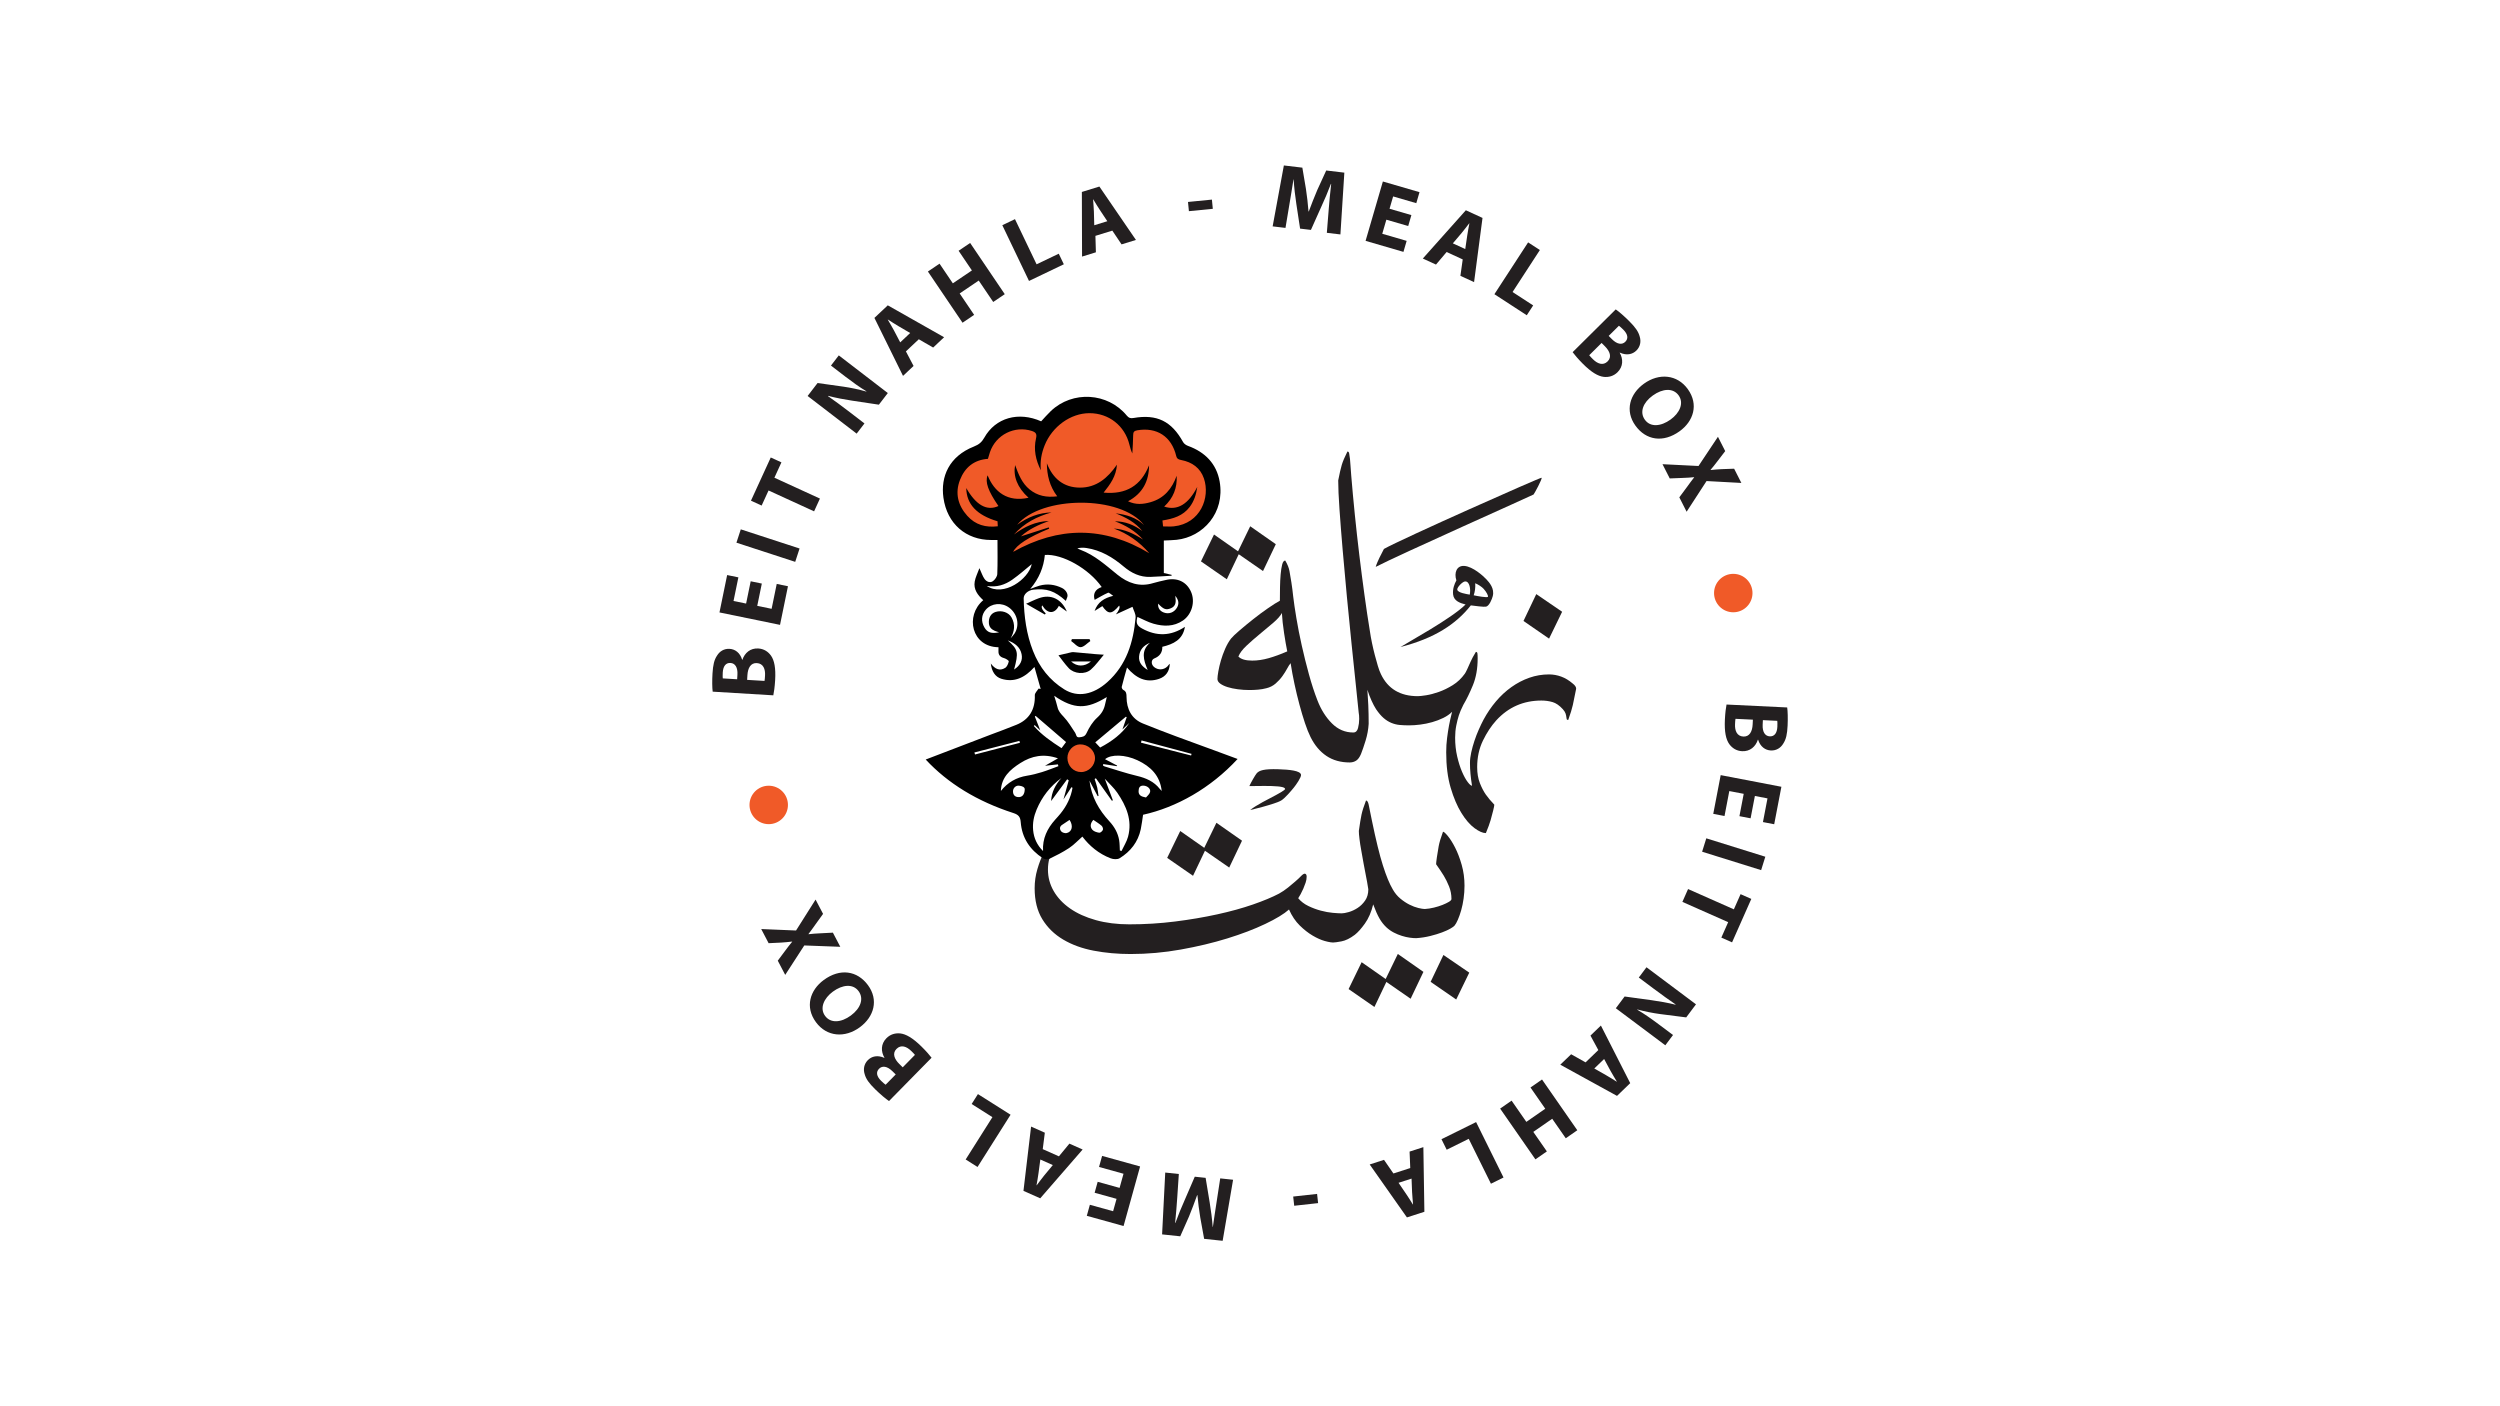 <?xml version="1.0" encoding="UTF-8"?>
<svg id="Layer_1" data-name="Layer 1" xmlns="http://www.w3.org/2000/svg" viewBox="0 0 453.543 255.118">
  <defs>
    <style>
      .cls-1 {
        fill: #f05a28;
      }

      .cls-2 {
        fill-rule: evenodd;
      }

      .cls-2, .cls-3 {
        fill: #231f20;
      }
    </style>
  </defs>
  <g>
    <path class="cls-3" d="M129.293,125.48c-.092-.673-.111-2.024-.034-3.287,.093-1.544,.3-2.482,.832-3.267,.462-.756,1.26-1.274,2.274-1.214,.997,.061,1.891,.698,2.28,1.989l.033,.002c.426-1.258,1.448-2.147,2.893-2.059,1.013,.061,1.782,.575,2.305,1.306,.599,.854,.882,2.237,.747,4.463-.076,1.245-.215,2.171-.332,2.73l-10.997-.665Zm4.438-2.249l.05-.831c.08-1.329-.424-2.076-1.255-2.127-.847-.051-1.335,.57-1.405,1.717-.033,.548-.019,.866,.002,1.083l2.607,.158Zm4.967,.3c.048-.247,.066-.546,.092-.978,.07-1.146-.301-2.186-1.48-2.257-1.13-.068-1.64,.918-1.717,2.181l-.051,.864,3.156,.19Z"/>
    <path class="cls-3" d="M138.207,105.871l-.83,4.043,2.607,.535,.927-4.515,2.038,.419-1.439,7.009-10.986-2.256,1.392-6.781,2.038,.418-.88,4.287,2.282,.468,.831-4.043,2.022,.415Z"/>
    <path class="cls-3" d="M134.392,96.032l10.663,3.477-.79,2.421-10.663-3.477,.79-2.421Z"/>
    <path class="cls-3" d="M139.429,88.98l-1.254,2.739-1.937-.887,3.59-7.837,1.936,.887-1.275,2.784,8.26,3.784-1.06,2.315-8.261-3.785Z"/>
    <path class="cls-3" d="M155.41,78.668l-8.894-6.831,1.805-2.35,4.678,.657c1.343,.192,2.856,.515,4.163,.89l.03-.04c-1.276-.77-2.506-1.653-3.84-2.676l-2.6-1.996,1.419-1.848,8.895,6.831-1.621,2.111-4.89-.735c-1.356-.202-2.95-.504-4.327-.868l-.017,.05c1.215,.849,2.489,1.785,3.941,2.9l2.678,2.058-1.419,1.847Z"/>
    <path class="cls-3" d="M164.347,63.746l1.39,2.645-1.915,1.802-5.188-10.52,2.424-2.28,10.219,5.788-1.988,1.87-2.603-1.504-2.34,2.201Zm.774-3.331l-2.14-1.255c-.602-.348-1.317-.817-1.895-1.188l-.024,.022c.335,.599,.795,1.332,1.107,1.93l1.146,2.189,1.807-1.699Z"/>
    <path class="cls-3" d="M170.448,47.832l2.413,3.57,3.459-2.338-2.413-3.57,2.095-1.416,6.28,9.289-2.095,1.417-2.628-3.886-3.459,2.338,2.627,3.886-2.108,1.426-6.28-9.289,2.109-1.426Z"/>
    <path class="cls-3" d="M181.838,40.856l2.295-1.099,3.922,8.193,4.022-1.925,.919,1.92-6.317,3.025-4.842-10.114Z"/>
    <path class="cls-3" d="M198.728,42.786l.086,2.986-2.511,.775-.034-11.725,3.179-.981,6.631,9.688-2.608,.804-1.675-2.495-3.068,.948Zm2.159-2.652l-1.37-2.067c-.387-.577-.823-1.313-1.179-1.899l-.032,.009c.038,.685,.129,1.545,.145,2.218l.066,2.47,2.369-.732Z"/>
    <path class="cls-3" d="M219.861,36.211l.164,1.672-4.338,.427-.165-1.672,4.338-.427Z"/>
    <path class="cls-3" d="M241.053,37.955c.109-1.344,.252-2.969,.445-4.589l-.05-.006c-.516,1.38-1.167,2.911-1.751,4.165l-1.872,4.184-1.966-.234-.677-4.453c-.209-1.348-.4-2.98-.491-4.465l-.033-.004c-.245,1.496-.499,3.208-.747,4.586l-.701,4.207-2.33-.277,2.035-11.052,3.354,.399,.649,3.847c.193,1.331,.375,2.759,.468,4.095l.05,.005c.467-1.251,1.022-2.676,1.533-3.873l1.63-3.56,3.288,.391-.713,11.209-2.462-.293,.342-4.282Z"/>
    <path class="cls-3" d="M255.473,41.008l-3.963-1.154-.744,2.555,4.425,1.289-.582,1.997-6.87-2.001,3.137-10.768,6.645,1.936-.582,1.997-4.202-1.224-.651,2.236,3.962,1.154-.577,1.982Z"/>
    <path class="cls-3" d="M262.443,45.718l-1.93,2.281-2.389-1.098,7.806-8.757,3.023,1.392-1.531,11.645-2.479-1.141,.418-2.977-2.918-1.344Zm3.379-.533l.36-2.455c.098-.689,.264-1.527,.391-2.202l-.03-.014c-.429,.536-.936,1.237-1.373,1.75l-1.6,1.884,2.253,1.037Z"/>
    <path class="cls-3" d="M277.226,43.971l2.134,1.389-4.955,7.617,3.739,2.432-1.161,1.786-5.873-3.821,6.117-9.403Z"/>
    <path class="cls-3" d="M293.123,56.13c.563,.379,1.583,1.266,2.474,2.163,1.09,1.098,1.651,1.877,1.883,2.796,.256,.848,.111,1.789-.609,2.504-.709,.703-1.781,.946-3.003,.376l-.023,.024c.654,1.156,.637,2.509-.39,3.529-.721,.715-1.616,.947-2.51,.849-1.035-.122-2.256-.832-3.826-2.415-.879-.887-1.477-1.607-1.816-2.067l7.821-7.759Zm-4.811,8.313c.152,.2,.363,.413,.668,.72,.809,.816,1.831,1.232,2.67,.4,.804-.797,.408-1.835-.483-2.732l-.61-.614-2.245,2.227Zm3.533-3.505l.586,.591c.938,.945,1.831,1.066,2.422,.48,.602-.598,.464-1.375-.345-2.191-.387-.39-.633-.591-.809-.721l-1.854,1.84Z"/>
    <path class="cls-3" d="M304.704,78.239c-2.986,2.146-6.097,1.636-8.01-1.025-1.942-2.703-1.039-5.749,1.556-7.614,2.729-1.961,6.021-1.684,7.954,1.004,2.01,2.797,1.013,5.828-1.5,7.635Zm-4.851-6.492c-1.783,1.282-2.437,3.022-1.447,4.4,1,1.392,2.896,1.237,4.667-.035,1.634-1.175,2.477-2.968,1.457-4.386-1-1.392-2.907-1.251-4.677,.021Z"/>
    <path class="cls-3" d="M304.656,90.225l1.352-1.824c.509-.725,.908-1.226,1.345-1.802l-.015-.03c-.685,.086-1.332,.097-2.188,.139l-2.233,.087-1.31-2.583,6.53,.327,3.528-5.298,1.318,2.598-1.382,1.802c-.458,.606-.835,1.077-1.279,1.6l.016,.03c.758-.086,1.302-.118,2.009-.16l2.255-.08,1.31,2.583-6.315-.343-3.616,5.566-1.325-2.612Z"/>
    <path class="cls-3" d="M324.227,128.342c.101,.671,.135,2.023,.075,3.287-.074,1.546-.27,2.486-.791,3.278-.454,.761-1.245,1.29-2.259,1.241-.998-.049-1.901-.675-2.305-1.961l-.033-.002c-.411,1.264-1.421,2.165-2.867,2.095-1.014-.049-1.79-.553-2.32-1.278-.609-.846-.91-2.226-.802-4.454,.06-1.247,.188-2.174,.299-2.734l11.005,.53Zm-9.381,2.064c-.045,.248-.06,.547-.081,.979-.056,1.147,.328,2.182,1.508,2.239,1.13,.054,1.628-.938,1.689-2.201l.041-.864-3.158-.152Zm4.971,.239l-.04,.831c-.064,1.33,.45,2.071,1.281,2.111,.848,.041,1.328-.585,1.384-1.732,.026-.548,.008-.867-.015-1.084l-2.61-.126Z"/>
    <path class="cls-3" d="M315.563,148.066l.777-4.053-2.614-.501-.868,4.526-2.043-.392,1.348-7.026,11.013,2.113-1.305,6.797-2.042-.392,.825-4.298-2.288-.438-.777,4.052-2.026-.389Z"/>
    <path class="cls-3" d="M319.501,157.857l-10.708-3.341,.758-2.431,10.708,3.34-.758,2.431Z"/>
    <path class="cls-3" d="M314.552,164.97l1.219-2.754,1.948,.862-3.492,7.881-1.947-.862,1.24-2.8-8.306-3.68,1.031-2.328,8.307,3.68Z"/>
    <path class="cls-3" d="M298.704,175.481l8.977,6.72-1.775,2.372-4.685-.599c-1.345-.176-2.863-.48-4.174-.838l-.03,.04c1.285,.755,2.527,1.622,3.872,2.63l2.623,1.963-1.396,1.865-8.977-6.721,1.595-2.13,4.898,.673c1.358,.186,2.955,.467,4.336,.815l.017-.05c-1.226-.834-2.51-1.754-3.976-2.851l-2.704-2.025,1.396-1.864Z"/>
    <path class="cls-3" d="M289.963,190.502l-1.425-2.627,1.893-1.825,5.319,10.452-2.396,2.311-10.29-5.659,1.965-1.894,2.621,1.471,2.312-2.23Zm-.732,3.34l2.156,1.228c.605,.34,1.326,.8,1.909,1.164l.024-.023c-.342-.595-.812-1.321-1.13-1.915l-1.173-2.175-1.785,1.721Z"/>
    <path class="cls-3" d="M284.057,206.502l-2.459-3.539-3.43,2.383,2.46,3.539-2.077,1.443-6.4-9.209,2.078-1.444,2.677,3.853,3.43-2.383-2.678-3.854,2.091-1.452,6.4,9.209-2.091,1.453Z"/>
    <path class="cls-3" d="M272.765,213.618l-2.283,1.13-4.029-8.145-3.998,1.978-.945-1.909,6.28-3.107,4.974,10.053Z"/>
    <path class="cls-3" d="M255.846,211.903l-.125-2.985,2.502-.807,.184,11.726-3.167,1.022-6.755-9.604,2.597-.839,1.708,2.473,3.056-.986Zm-2.125,2.679l1.396,2.049c.395,.572,.841,1.302,1.204,1.884l.031-.011c-.045-.684-.148-1.542-.174-2.216l-.098-2.469-2.359,.762Z"/>
    <path class="cls-3" d="M234.792,218.745l-.185-1.67,4.334-.48,.185,1.67-4.334,.48Z"/>
    <path class="cls-3" d="M213.572,217.269c-.092,1.345-.215,2.972-.385,4.594l.049,.005c.498-1.386,1.13-2.926,1.699-4.187l1.817-4.208,1.969,.209,.734,4.444c.225,1.345,.437,2.974,.548,4.458l.033,.004c.226-1.498,.458-3.214,.687-4.596l.647-4.214,2.333,.247-1.892,11.076-3.359-.356-.698-3.838c-.21-1.327-.411-2.755-.521-4.087l-.05-.006c-.45,1.257-.987,2.689-1.482,3.892l-1.584,3.579-3.292-.348,.569-11.217,2.466,.261-.287,4.286Z"/>
    <path class="cls-3" d="M199.136,214.4l3.976,1.104,.712-2.565-4.441-1.233,.557-2.004,6.894,1.914-3,10.806-6.67-1.851,.556-2.004,4.217,1.17,.624-2.245-3.977-1.103,.552-1.988Z"/>
    <path class="cls-3" d="M192.106,209.779l1.9-2.306,2.402,1.069-7.693,8.854-3.041-1.352,1.383-11.663,2.494,1.111-.38,2.982,2.934,1.306Zm-3.372,.576l-.329,2.458c-.088,.689-.244,1.531-.362,2.207l.03,.014c.423-.54,.92-1.248,1.351-1.767l1.576-1.904-2.266-1.007Z"/>
    <path class="cls-3" d="M177.341,211.709l-2.153-1.359,4.856-7.68-3.77-2.383,1.139-1.8,5.922,3.744-5.993,9.479Z"/>
    <path class="cls-3" d="M161.28,199.749c-.568-.371-1.599-1.245-2.502-2.132-1.104-1.085-1.675-1.857-1.919-2.773-.265-.845-.133-1.788,.579-2.512,.7-.712,1.769-.968,2.997-.414l.024-.024c-.668-1.147-.668-2.5,.346-3.534,.712-.725,1.604-.967,2.499-.881,1.037,.109,2.267,.805,3.857,2.368,.891,.875,1.497,1.588,1.843,2.044l-7.724,7.859Zm1.218-4.825l-.594-.583c-.95-.934-1.845-1.044-2.429-.45-.595,.606-.447,1.381,.372,2.187,.392,.385,.641,.583,.819,.711l1.832-1.864Zm3.488-3.549c-.154-.199-.368-.41-.677-.713-.819-.805-1.846-1.208-2.675-.365-.794,.807-.384,1.84,.518,2.727l.617,.607,2.216-2.256Z"/>
    <path class="cls-3" d="M149.436,177.795c2.96-2.183,6.079-1.712,8.025,.926,1.975,2.679,1.109,5.737-1.463,7.633-2.705,1.996-6.002,1.759-7.967-.906-2.045-2.772-1.085-5.818,1.406-7.654Zm4.931,6.433c1.767-1.303,2.401-3.053,1.393-4.419-1.017-1.379-2.912-1.2-4.667,.093-1.621,1.195-2.441,2.999-1.404,4.405,1.018,1.379,2.924,1.215,4.677-.079Z"/>
    <path class="cls-3" d="M149.319,165.793l-1.328,1.841c-.501,.731-.894,1.237-1.322,1.818l.016,.03c.683-.095,1.331-.114,2.185-.167l2.231-.115,1.342,2.566-6.533-.245-3.46,5.341-1.35-2.581,1.358-1.819c.45-.611,.821-1.087,1.258-1.616l-.015-.03c-.758,.096-1.3,.135-2.006,.186l-2.255,.109-1.342-2.567,6.318,.264,3.545-5.611,1.357,2.595Z"/>
  </g>
  <circle class="cls-1" cx="196.331" cy="137.801" r="3.487"/>
  <g>
    <circle class="cls-1" cx="139.46" cy="146.029" r="3.487"/>
    <circle class="cls-1" cx="314.445" cy="107.592" r="3.487"/>
  </g>
  <path class="cls-1" d="M200.458,98.864s-2.157-1.422-7.846,0c-5.69,1.422-9.544,3.9-9.774,3.12s-.734-4.497-.734-4.497c0,0-1.835,1.468-4.588-1.01-2.753-2.478-5.644-4.084-4.359-8.764,1.285-4.68,5.093-6.47,5.093-6.47,0,0,3.579-4.818,9.269-3.992,5.69,.826,4.543-2.57,5.231-2.753s6.929-2.157,8.902-.183c1.973,1.973,3.258,2.891,3.258,2.891,0,0,4.956-1.239,6.516,.459s3.028,4.359,3.028,4.359c0,0,5.782,2.524,5.736,6.516-.046,3.992-2.294,6.745-5.002,7.617s-5.231,1.698-5.231,1.698l-.597,5.002s-7.755-1.973-8.902-3.992Z"/>
  <g>
    <path class="cls-2" d="M249.577,102.844c.221-.84,1.121-2.569,1.493-3.257,3.147-1.783,28.464-13.035,28.599-12.917,.179,.157-1.324,2.906-1.449,3.039-.113,.116-24.716,11.075-28.643,13.135"/>
    <path class="cls-2" d="M267.353,107.995c.651,.153,2.488,.469,2.584,.278,.095-.191-.278-.893-.772-1.443-.34-.376-.996-.796-1.535-1.022,.062,.71-.051,1.572-.278,2.187h0Zm-1.583-2.511c-.462,.048-1.44,1.058-1.399,1.478,.056,.571,1.69,.812,2.266,.914,.215-1.019-.037-2.477-.867-2.392h0Zm-11.695,11.894c1.308-.847,9.245-5.154,11.808-7.713-1.051-.264-2.143-.656-2.266-1.829-.106-.998,.234-1.881,.596-2.544-.457-1.4,.067-2.717,1.43-2.624,1.58,.107,3.497,1.873,4.01,2.427,.532,.576,1.52,1.663,1.159,3.059-.136,.529-.633,1.797-1.233,1.909-.379,.071-2.184-.158-2.743-.238-2.694,3.42-6.604,5.978-12.761,7.554h0Z"/>
    <path class="cls-2" d="M226.795,146.961c.989-.842,3.489-2.089,4.687-2.723,.439-.232,1.652-.908,1.656-1.095,.007-.358-1.011-.447-1.32-.477-1.639-.159-3.614-.039-5.165-.056,.267-.607,1.059-1.989,1.32-2.302,.463-.558,1.389-.836,3.907-.757,2.095,.065,4.057,.267,4.148,1.01,.057,.46-.88,1.799-1.304,2.321-.513,.632-1.629,1.946-2.289,2.339-.37,.219-.943,.419-1.376,.561-1.308,.43-2.842,.842-4.266,1.179h0Z"/>
    <g>
      <path class="cls-3" d="M281.649,127.365c.634,.186,1.26,.619,1.88,1.3,.247,.279,.41,.534,.487,.766,.077,.232,.123,.434,.139,.604,.015,.171,.038,.31,.069,.418,.031,.109,.124,.162,.279,.162,.402-1.114,.68-2.019,.836-2.716,.154-.696,.355-1.679,.603-2.948,0-.309-.202-.619-.603-.928-.681-.588-1.385-1.013-2.112-1.277-.727-.263-1.462-.395-2.205-.395-1.238,0-2.43,.202-3.574,.604-1.145,.403-2.229,.968-3.25,1.694-1.021,.728-1.958,1.594-2.809,2.6-.852,1.006-1.602,2.112-2.252,3.319-.279,.526-.565,1.121-.859,1.787-.294,.665-.557,1.346-.789,2.043-.232,.696-.426,1.393-.58,2.089-.155,.696-.232,1.338-.232,1.927,0,.65,.031,1.307,.093,1.973,.062,.665,.155,1.385,.279,2.159-.186,0-.449-.225-.789-.673-.341-.449-.681-1.068-1.021-1.857-.341-.789-.634-1.718-.882-2.785-.248-1.068-.371-2.205-.371-3.412,0-.774,.069-1.509,.209-2.205s.294-1.307,.464-1.834c.17-.526,.441-1.161,.813-1.903,.587-.99,1.168-2.182,1.741-3.575,.572-1.393,.859-3.017,.859-4.874,0-.433-.016-.735-.046-.905-.031-.17-.124-.256-.278-.256-.434,.712-.751,1.3-.952,1.764-.202,.464-.402,.913-.603,1.346-.202,.434-.348,.712-.441,.836-.619,.867-1.354,1.563-2.205,2.089-.852,.527-1.695,.936-2.53,1.23-.836,.294-1.601,.495-2.298,.604-.697,.109-1.2,.162-1.509,.162-3.188,0-5.416-1.33-6.685-3.992-.186-.371-.372-.866-.557-1.486-.186-.619-.372-1.284-.557-1.996-.186-.712-.356-1.439-.51-2.182-.155-.743-.279-1.439-.372-2.089-.341-2.073-.673-4.294-.998-6.662-.325-2.368-.634-4.766-.928-7.196-.294-2.429-.565-4.867-.812-7.312-.248-2.445-.465-4.797-.65-7.056-.063-.773-.109-1.4-.139-1.88-.031-.479-.063-.874-.093-1.184-.062-.371-.109-.688-.139-.952-.031-.263-.139-.395-.325-.395-.495,.991-.835,1.795-1.021,2.414-.186,.619-.403,1.563-.65,2.832,0,1.269,.077,3.017,.232,5.246,.155,2.228,.348,4.697,.58,7.405,.232,2.708,.487,5.532,.766,8.472,.278,2.941,.557,5.756,.836,8.449,.278,2.693,.533,5.146,.766,7.358,.232,2.213,.41,3.939,.534,5.176,.062,.31,.093,.696,.093,1.161,0,.557-.07,1.107-.209,1.648-.139,.541-.426,.812-.859,.812-1.486,0-2.778-.55-3.876-1.648-1.099-1.098-1.973-2.484-2.623-4.155-.557-1.423-1.076-3.01-1.555-4.758-.48-1.748-.913-3.489-1.3-5.223-.387-1.733-.712-3.389-.975-4.967-.263-1.578-.457-2.893-.58-3.946-.093-.897-.202-1.741-.325-2.53-.124-.789-.24-1.478-.348-2.066-.109-.587-.364-1.222-.766-1.903-.248,0-.434,.24-.557,.72-.124,.48-.217,1.076-.278,1.787-.063,.712-.101,1.493-.116,2.344-.016,.852-.023,1.664-.023,2.437-.527,.279-1.238,.727-2.135,1.346-.898,.62-1.795,1.285-2.693,1.996-.898,.712-1.726,1.393-2.483,2.043-.759,.65-1.277,1.145-1.555,1.486-.403,.526-.758,1.145-1.068,1.857-.309,.712-.565,1.416-.766,2.112-.202,.696-.356,1.354-.465,1.973-.109,.619-.162,1.084-.162,1.393,0,.31,.17,.588,.51,.836,.341,.248,.781,.457,1.323,.627,.541,.171,1.161,.302,1.857,.395,.696,.093,1.4,.139,2.112,.139,.526,0,1.052-.023,1.578-.07,.526-.046,1.021-.131,1.486-.255,.65-.154,1.214-.441,1.694-.859s.889-.866,1.23-1.346c.341-.479,.627-.935,.859-1.369,.232-.433,.441-.758,.626-.975,.186,1.207,.418,2.461,.697,3.76,.278,1.3,.58,2.553,.905,3.76s.657,2.321,.998,3.343c.341,1.021,.68,1.872,1.021,2.553,.743,1.486,1.702,2.623,2.878,3.412,1.176,.789,2.584,1.184,4.225,1.184,.433,0,.82-.109,1.161-.325,.34-.217,.634-.619,.882-1.207,.248-.619,.526-1.432,.836-2.437,.309-1.006,.495-2.019,.557-3.041,0-1.238-.024-2.375-.07-3.412-.046-1.037-.101-1.957-.162-2.762,.216,.681,.464,1.331,.743,1.95,.279,.62,.557,1.145,.836,1.578,.464,.681,.92,1.215,1.37,1.602,.448,.387,.92,.681,1.416,.882,.495,.202,.998,.325,1.509,.371s1.075,.07,1.694,.07c.619,0,1.292-.046,2.019-.139,.727-.093,1.446-.239,2.159-.441,.712-.201,1.385-.456,2.019-.766,.634-.309,1.168-.68,1.601-1.114-.248,.991-.434,1.819-.557,2.484-.124,.665-.24,1.416-.348,2.252-.109,.836-.162,1.702-.162,2.6,0,2.476,.271,4.626,.812,6.453,.541,1.826,1.191,3.35,1.95,4.573,.758,1.222,1.547,2.136,2.368,2.739,.819,.604,1.508,.905,2.066,.905,.402-.96,.688-1.741,.859-2.344,.17-.604,.325-1.184,.464-1.741,.139-.557,.209-.913,.209-1.068-.65-.681-1.169-1.3-1.555-1.857-.387-.557-.743-1.246-1.068-2.066-.325-.821-.487-1.787-.487-2.901,0-1.764,.349-3.366,1.045-4.805s1.508-2.669,2.437-3.691c2.197-2.383,4.921-3.575,8.171-3.575,.712,0,1.385,.093,2.019,.279Zm-51.484-7.962c-1.037,.294-2.035,.441-2.994,.441-1.207,0-2.042-.247-2.507-.743,.248-.619,.743-1.276,1.486-1.973,.743-.696,1.547-1.4,2.414-2.112,.866-.712,1.679-1.393,2.438-2.043,.758-.65,1.277-1.238,1.555-1.764,.062,1.084,.193,2.291,.395,3.621,.201,1.331,.395,2.445,.58,3.343-1.207,.526-2.329,.936-3.366,1.23Z"/>
      <polygon class="cls-3" points="283.396 110.984 278.707 107.781 276.386 112.655 281.028 115.859 283.396 110.984"/>
      <polygon class="cls-3" points="224.729 100.548 229.131 103.599 231.452 98.725 226.81 95.475 224.602 100.021 220.243 96.97 217.876 101.844 222.564 105.094 224.729 100.548"/>
    </g>
    <path class="cls-3" d="M263.134,168.46c.402-.232,.65-.41,.743-.534,.186-.216,.387-.572,.603-1.068,.216-.495,.418-1.068,.604-1.718,.186-.65,.332-1.361,.441-2.136,.108-.773,.162-1.547,.162-2.321,0-1.33-.171-2.592-.51-3.784-.341-1.191-.736-2.228-1.184-3.11-.449-.882-.89-1.586-1.323-2.112-.434-.526-.728-.789-.882-.789-.403,1.084-.666,1.966-.789,2.646-.124,.681-.232,1.346-.325,1.996-.093,.65-.139,1.068-.139,1.254,.588,.836,1.052,1.532,1.393,2.089,.34,.557,.657,1.2,.952,1.927,.294,.727,.441,1.493,.441,2.298,0,.155-.155,.325-.464,.511-.31,.186-.697,.371-1.161,.557-.464,.186-.983,.348-1.555,.487s-1.122,.225-1.648,.255c-.279,0-.673-.062-1.184-.186-.51-.123-1.044-.325-1.601-.604-.557-.279-1.107-.642-1.648-1.091-.542-.448-.998-.998-1.37-1.648-.309-.526-.612-1.145-.905-1.857-.294-.712-.596-1.555-.905-2.53-.31-.975-.627-2.127-.952-3.458-.325-1.33-.673-2.893-1.044-4.689-.279-1.393-.472-2.344-.58-2.855-.109-.511-.271-.766-.487-.766-.402,1.052-.673,1.903-.812,2.553-.139,.65-.302,1.641-.487,2.971,0,.341,.038,.828,.116,1.462,.077,.635,.186,1.331,.325,2.089,.139,.759,.279,1.54,.418,2.344,.139,.805,.278,1.54,.418,2.205,.139,.666,.286,1.494,.441,2.484,0,.805-.194,1.486-.58,2.043-.387,.557-.843,1.006-1.37,1.346-.526,.341-1.06,.588-1.601,.743-.542,.155-.968,.232-1.277,.232-.403,0-.944-.03-1.625-.093-.681-.062-1.401-.193-2.159-.395-.758-.201-1.508-.48-2.251-.836-.743-.356-1.362-.828-1.857-1.416,.123-.186,.271-.433,.441-.743,.17-.309,.332-.642,.487-.998,.154-.356,.294-.72,.418-1.091,.124-.371,.186-.727,.186-1.068,0-.34-.109-.526-.325-.557-.185,0-.418,.147-.696,.441-.278,.294-.634,.627-1.067,.998-.31,.279-.736,.635-1.277,1.068-.542,.434-1.091,.805-1.648,1.114-1.238,.65-2.816,1.308-4.735,1.973-1.919,.666-4.078,1.262-6.476,1.787-2.399,.526-4.952,.96-7.66,1.3-2.708,.341-5.471,.51-8.287,.51-2.228,0-4.255-.255-6.081-.766-1.826-.511-3.382-1.214-4.666-2.112-1.284-.897-2.275-1.95-2.971-3.157s-1.044-2.507-1.044-3.9c0-.712,.085-1.377,.255-1.996,.17-.619,.348-1.168,.534-1.648,.186-.479,.363-.882,.534-1.207,.17-.325,.255-.564,.255-.72,0-.154-.078-.232-.232-.232-.155,0-.441,.255-.859,.766-.418,.511-.844,1.192-1.277,2.043-.434,.851-.813,1.834-1.137,2.948-.325,1.114-.487,2.26-.487,3.436,0,2.228,.464,4.101,1.393,5.617,.928,1.517,2.189,2.747,3.784,3.691,1.594,.944,3.443,1.617,5.547,2.019,2.105,.402,4.333,.604,6.685,.604,3.033,0,6.066-.271,9.099-.812,3.033-.542,5.849-1.215,8.449-2.019,2.6-.804,4.89-1.679,6.87-2.623,1.981-.944,3.42-1.818,4.318-2.623,.526,1.177,1.176,2.143,1.95,2.901,.773,.759,1.555,1.369,2.344,1.834s1.516,.789,2.182,.975c.407,.114,.747,.188,1.032,.232,.021,.004,.043,.006,.064,.01,.154,.022,.296,.037,.413,.037,.279,0,.789-.07,1.532-.209,.743-.139,1.547-.534,2.414-1.184,.557-.433,1.168-1.114,1.834-2.042,.665-.928,1.168-2.089,1.509-3.482,.402,1.084,.781,1.935,1.137,2.553,.355,.619,.781,1.161,1.277,1.625,.402,.371,.843,.681,1.323,.928,.479,.248,.967,.449,1.462,.603,.495,.155,.967,.263,1.416,.325,.448,.062,.843,.093,1.184,.093,.897-.062,1.748-.193,2.553-.395,.804-.201,1.516-.418,2.135-.65,.619-.232,1.129-.464,1.532-.697Z"/>
    <g>
      <polygon class="cls-3" points="261.861 173.249 259.539 178.124 264.182 181.327 266.55 176.452 261.861 173.249"/>
      <polygon class="cls-3" points="251.383 177.609 247.024 174.559 244.657 179.433 249.345 182.683 251.51 178.137 255.912 181.188 258.233 176.314 253.591 173.064 251.383 177.609"/>
    </g>
    <polygon class="cls-3" points="218.599 154.339 223.001 157.39 225.322 152.516 220.68 149.266 218.472 153.811 214.114 150.76 211.746 155.635 216.435 158.885 218.599 154.339"/>
    <g>
      <path d="M193.872,121.199c.981,1.057,2.951,1.232,4.042,.264,.895-.794,1.592-1.81,2.343-2.689-.501-.034-1.029-.06-1.555-.106-1.33-.118-2.659-.25-3.99-.364-.167-.014-.344,.03-.511,.069-.757,.173-1.513,.354-2.18,.512,.536,.679,1.139,1.548,1.851,2.316Zm4.041-1.193c-1.158,.973-2.527,.978-3.592,0h3.592Z"/>
      <path d="M192.093,109.912c.449,.32,.895,.637,1.455,1.037-.974-2.313-2.919-3.205-5.082-2.423-.753,.272-1.472,.636-2.315,1.006,1.186,.682,2.29,1.317,3.395,1.952,.057-.062,.114-.125,.172-.187q-1.007-.997-.636-1.47c.93,1.581,2.235,1.61,3.011,.086Z"/>
      <path d="M197.803,116.301c-.045-.117-.09-.235-.135-.353h-3.21c-.042,.116-.084,.232-.125,.347,.566,.4,1.137,1.122,1.698,1.114,.597-.009,1.182-.71,1.773-1.108Z"/>
      <path d="M219.488,135.835c-4.066-1.48-8.136-2.956-12.146-4.58-2.055-.832-2.953-2.614-2.969-4.798-.004-.567-.021-1.014-.597-1.3-.152-.076-.312-.392-.274-.551,.272-1.114,.596-2.216,.953-3.502,1.647,1.93,3.482,2.85,5.817,2.053,1.224-.418,1.895-1.355,1.949-2.723-.196,.12-.292,.338-.451,.488-.684,.646-1.669,.677-2.385,.099-.59-.477-.578-1.33,.024-1.568q1.495-.592,1.455-2.111c1.993-.48,3.725-1.276,4.102-3.625-2.568,1.705-5.154,1.753-7.784,.302-.967-.533-1.128-1.043-.829-2.102,.962,.417,1.899,.949,2.906,1.233,1.831,.517,3.667,.568,5.346-.578,1.61-1.099,2.262-3.386,1.476-5.19-.803-1.841-2.516-2.65-4.577-2.16-.76,.181-1.531,.327-2.276,.557-2.488,.767-4.595,.028-6.534-1.541-2.092-1.693-4.093-3.527-6.677-4.493-.197-.073-.38-.183-.569-.276,.578-.129,1.121-.13,1.652-.05,2.612,.391,4.78,1.687,6.756,3.362,1.391,1.178,2.954,1.94,4.819,1.881,1.294-.041,2.587-.143,3.88-.217-.004-.054-.008-.108-.013-.161-.47-.109-.941-.218-1.403-.326v-5.897c.817-.044,1.572-.049,2.32-.13,4.773-.515,8.816-4.873,7.805-10.591-.568-3.212-2.647-5.326-5.728-6.444-.343-.124-.73-.385-.899-.691-2.09-3.789-4.744-5.111-8.993-4.374-.552,.096-.857,.01-1.228-.44-3.454-4.191-9.851-4.562-13.775-.818-.62,.592-1.18,1.247-1.757,1.861-4.123-1.823-8.282-.65-10.312,2.963-.461,.82-.972,1.251-1.881,1.61-4.507,1.779-6.074,5.462-5.536,9.295,.667,4.748,4.128,7.661,8.655,7.661,.368,0,.737,0,1.151,0,0,2.133,.047,4.159-.036,6.179-.018,.448-.402,1.007-.785,1.284-.541,.392-1.175,.098-1.528-.396-.356-.499-.543-1.12-.928-1.955-.327,.903-.715,1.642-.852,2.425-.25,1.427,.55,2.477,1.549,3.382-3.366,2.856-2.093,8.476,2.761,8.539,0,.228,.009,.456-.002,.684-.034,.729,.325,1.101,1.019,1.29,.331,.09,.88,.449,.852,.585-.091,.431-.31,.972-.656,1.188-.99,.618-1.847,.219-2.605-.792,.161,1.414,.781,2.416,1.917,2.768,2.319,.718,4.244-.17,6.001-2.142,.419,1.477,.775,2.731,1.131,3.984-.127-.021-.255-.042-.382-.063-.239,.4-.695,.808-.681,1.199,.092,2.57-1.007,4.425-3.342,5.369-1.536,.621-3.088,1.204-4.643,1.78l-11.811,4.522c4.033,4.331,9.343,7.589,15.914,9.711,.95,.307,1.253,.728,1.323,1.634,.222,2.858,1.651,5.018,4.023,6.561,.288,.187,.817,.282,1.103,.145,1.244-.598,2.489-1.225,3.638-1.984,.877-.579,1.611-1.374,2.424-2.086,1.259,1.673,2.978,3.123,5.144,3.947,.478,.182,1.215,.226,1.615-.021,1.972-1.216,3.339-2.942,3.831-5.256,.185-.87,.282-1.758,.419-2.63,6.041-1.333,12.254-4.816,17.15-10.121l-5.036-1.861Zm-12.838-16.736c.099-1.225,.824-2.013,1.959-2.473-1.644,1.432-1.178,3.092-.4,4.918-1.061-.657-1.644-1.383-1.558-2.446Zm3.451-9.596c.992,1.059,1.449,1.21,2.32,.843,.953-.402,.949-1.19,.796-2.26,.646,.799,.705,1.452,.32,2.128-.504,.886-1.457,1.259-2.389,.912-.704-.262-1.111-.777-1.046-1.623Zm-5.847,20.517c.05,.028,.101,.055,.151,.083-.241,.692-.483,1.384-.782,2.242,.503-.477,.882-.838,1.262-1.199-1.319,1.989-3.165,3.342-5.299,4.47-.263-.279-.514-.546-.887-.942,1.872-1.568,3.713-3.111,5.555-4.654Zm-7.133,2.969c-.311,.67-.727,.687-1.262,.764-.659,.095-.578-.473-.797-.804-.663-.999-1.282-2.053-2.099-2.915-.51-.538-.954-1.014-1.115-1.75-.141-.643-.365-1.268-.598-2.054,3.629,2.49,5.908,2.459,9.545,.225-.111,.46-.224,.865-.305,1.277-.194,.986-.639,1.738-1.429,2.45-.827,.745-1.465,1.784-1.94,2.808Zm-13.323-32.868c.629-1.276,2.739-2.644,6.538-4.211l-.073-.234c-1.674,.54-3.349,1.08-5.054,1.63,1.469-1.328,3.236-2.118,5.076-2.788-2.404,.063-4.449,1.041-6.334,2.45,1.849-2.064,4.186-3.279,6.816-4.003-2.283,.044-4.304,.837-6.233,2.236,4.384-5.287,18.785-5.403,23.021,.057-1.442-1.378-3.232-1.904-5.154-2.13,1.839,.735,3.567,1.628,4.846,3.223-1.481-1.116-3.115-1.775-4.993-1.782,1.949,.723,3.7,1.75,5.116,3.319-1.63-1.044-3.333-1.882-5.307-2.005,2.521,.923,4.641,2.4,6.439,4.487-8.269-4.976-16.478-4.87-24.704-.25Zm-8.306-6.53c-1.714-1.91-2.264-4.136-1.332-6.53,.867-2.228,2.516-3.638,5.068-3.82,.118-.392,.229-.807,.367-1.214,1.079-3.174,4.484-4.862,7.622-3.835,.746,.244,.91,.588,.737,1.333-.471,2.019-.061,3.938,.872,5.788-.161-1.575,.108-3.068,.69-4.519,1.371-3.421,4.72-5.836,8.129-5.838,3.519-.003,6.414,2.28,7.253,5.714,.129,.526,.274,1.049,.525,1.598,.056-1.103,.149-2.205,.152-3.308,.002-.573,.166-.801,.754-.899,3.553-.596,6.208,1.124,7.059,4.664,.132,.55,.48,.65,.912,.733,1.972,.378,3.461,1.438,4.113,3.345,1.178,3.44-.617,8.18-5.471,8.688-.625,.065-1.262,.009-1.946,.009-.04-.4-.07-.704-.107-1.079,1.937-.3,3.722-.83,4.945-2.453,.785-1.042,1.178-2.23,1.372-3.634-1.617,3.158-3.621,4.364-6.004,3.568,1.666-1.56,2.387-3.4,2.265-5.593-.835,2.352-2.276,4.097-4.738,4.795-1.321,.375-2.655,.527-4.081-.167,2.655-1.427,3.796-3.644,3.812-6.526-1.459,3.679-4.128,5.34-8.246,4.957,1.205-1.518,2.282-2.969,2.418-5.069-1.697,2.481-3.771,4.163-6.69,4.165-2.984,.002-4.945-1.651-6.022-4.414,.015,2.153,.49,4.16,1.88,5.992-1.94,.246-3.58-.084-5.007-1.242-1.378-1.119-2.012-2.708-2.635-4.425-.375,1.975,.364,4.062,2.437,5.926-3.805,.851-6.229-1.061-7.425-4.067-.492,1.205,.082,2.832,1.964,5.569-2.083,.961-4.062-.145-5.837-3.262,.04,2.927,1.888,4.905,5.671,6.029,.014,.262,.029,.543,.048,.907-2.182,.261-4.048-.244-5.522-1.886Zm5.128,17.424c-.86,.273-1.294,1.034-1.217,2.051,.053,.698,.452,1.103,1.042,1.368,.221,.099,.46,.158,.804,.274-1.386,.298-2.125,.034-2.655-.869-.648-1.104-.557-2.304,.244-3.227,1.045-1.202,2.894-1.365,4.24-.373,1.521,1.121,1.955,3.193,.969,4.707-.199,.306-.464,.568-.699,.851,.698-1.257,.888-2.498,.157-3.787-.519-.915-1.777-1.346-2.886-.994Zm3.351,10.45c.842-3.131,.746-3.603-1.145-5.29,1.355,.514,2.251,1.261,2.507,2.495,.237,1.141-.257,2.079-1.362,2.796Zm-4.957-15.164c1.853,.297,3.321-.228,4.619-1.132,1.269-.884,2.425-1.93,3.544-2.834-.566,2.74-5.098,6.015-8.163,3.966Zm8.397,11.811c-1.201-3.061-1.626-6.269-1.7-9.534-.018-.775,.79-1.49,1.738-1.599,2.447-.283,3.903,.224,5.915,2.035,.08-.214,.161-.45,.255-.68,.207-.507-.222-1.307-.959-1.665-1.294-.629-2.653-.813-4.055-.427-.493,.136-.966,.341-1.704,.607,1.61-1.912,2.436-3.93,2.653-6.173,3.146-.239,7.999,2.49,10.313,5.822-1.259,.422-1.593,1.318-1.279,2.329,.776-.427,1.58-.921,2.437-1.296,.167-.073,.537,.314,.93,.564-1.619,.406-2.79,1.093-3.381,2.744,.562-.349,.987-.614,1.41-.878,1.073,1.543,1.7,1.521,3.052-.095q.292,.479-.59,1.594c.927-.423,1.854-.846,3.008-1.373,.197,.643,.618,1.318,.561,1.95-.402,4.463-1.633,8.593-5.13,11.716-2.544,2.272-5.355,2.833-7.795,1.319-2.661-1.651-4.532-4.037-5.678-6.958Zm.293,13.428c.346,.328,.693,.655,1.021,.966-.328-.837-.659-1.679-.99-2.521,.05-.036,.101-.072,.151-.108,.902,.775,1.804,1.55,2.705,2.325,.919,.791,1.837,1.582,2.811,2.42-.275,.371-.523,.707-.818,1.104-1.839-1.177-3.598-2.39-5.025-4.016,.048-.057,.096-.114,.144-.171Zm-10.929,4.969c2.722-.7,5.444-1.399,8.166-2.099,.03,.116,.06,.233,.091,.349-2.716,.706-5.431,1.411-8.147,2.117-.037-.122-.073-.245-.11-.367Zm7.961,8.098c-.615-.031-.936-.391-.961-.991-.026-.62,.472-1.132,1.068-1.085,.59,.047,1.063,.27,1.065,.648-.021,1.009-.492,1.462-1.173,1.428Zm-3.161-1.109c.077-2.475,1.665-3.872,3.527-5.062,2.074-1.325,4.27-1.753,6.835-.862-.852,.487-1.532,.876-2.354,1.347,.908-.098,1.625-.175,2.342-.252,.028,.109,.056,.219,.085,.328-.994,.363-1.976,.765-2.986,1.077-.882,.273-1.785,.505-2.696,.65-1.946,.311-3.522,1.216-4.753,2.774Zm11.937,7.636c-.303,.071-.813-.087-.999-.321-.285-.359-.333-.859,.198-1.187,.437-.27,.856-.569,1.325-.883,.708,1.059,.475,2.157-.525,2.391Zm-1.108-3.549c-.309,.383-.644,.746-.973,1.113-1.442,1.609-2.333,3.431-2.204,5.694-1.073-1.058-1.664-2.317-1.799-3.786-.119-1.294,.127-2.524,.63-3.727,.973-2.322,2.459-4.23,4.498-5.733-1.082,1.203-1.787,2.564-1.867,4.178,.964-1.307,1.94-2.63,2.916-3.952,.094,.065,.188,.129,.283,.194-.296,1.074-.593,2.147-.957,3.467,.576-.884,1.012-1.553,1.447-2.223l.197,.11c-.296,1.744-1.056,3.284-2.17,4.664Zm3.732-7.519c-1.382,.006-2.479-1.124-2.487-2.561-.006-1.31,1.043-2.44,2.288-2.462,1.451-.026,2.7,1.108,2.718,2.468,.018,1.368-1.146,2.549-2.52,2.555Zm3.951,10.478c-.095,.238-.456,.557-.657,.528-.439-.063-.969-.218-1.245-.528-.457-.515-.407-1.159,.168-1.805,.529,.367,1.05,.673,1.496,1.065,.175,.154,.314,.548,.237,.74Zm4.561,1.257c-.243,.905-.783,1.731-1.187,2.593-.1-.036-.201-.072-.301-.108-.037-.619-.021-1.247-.124-1.855-.222-1.321-.866-2.448-1.767-3.423-1.905-2.063-3.257-4.403-3.623-7.396,.528,1.001,1.008,1.911,1.489,2.821,.052-.01,.105-.021,.157-.031-.075-.508-.117-1.024-.233-1.522-.122-.525-.314-1.033-.476-1.549,.076-.048,.152-.097,.229-.145,.965,1.357,1.929,2.713,2.893,4.07,.066-.02,.131-.04,.197-.06-.462-1.232-.924-2.463-1.471-3.92,.844,.932,1.667,1.661,2.268,2.542,1.638,2.402,2.752,4.994,1.95,7.982Zm3.997-8.103c-.109,.404-.537,.721-.743,.979-.907-.158-1.359-.433-1.343-1.159,.013-.585,.196-1.022,.894-.992,.709,.03,1.351,.58,1.192,1.172Zm1.761-.58c-1.059-1.344-2.489-1.968-4.127-2.356-1.988-.472-3.931-1.136-5.892-1.723-.104-.031-.193-.111-.288-.169,.015-.085,.03-.169,.045-.254,.827,.126,1.655,.252,2.482,.378,.015-.035,.031-.07,.046-.104-.733-.387-1.467-.774-2.197-1.159,1.089-.928,3.643-.86,5.896,.197,2.369,1.111,4.077,2.772,4.383,5.566-.116-.125-.242-.242-.347-.376Zm5.685-6.057c-3.033-.777-6.065-1.554-9.098-2.331,.035-.134,.071-.268,.106-.402,3.023,.81,6.046,1.621,9.069,2.432-.026,.101-.052,.201-.078,.302Z"/>
    </g>
  </g>
</svg>
